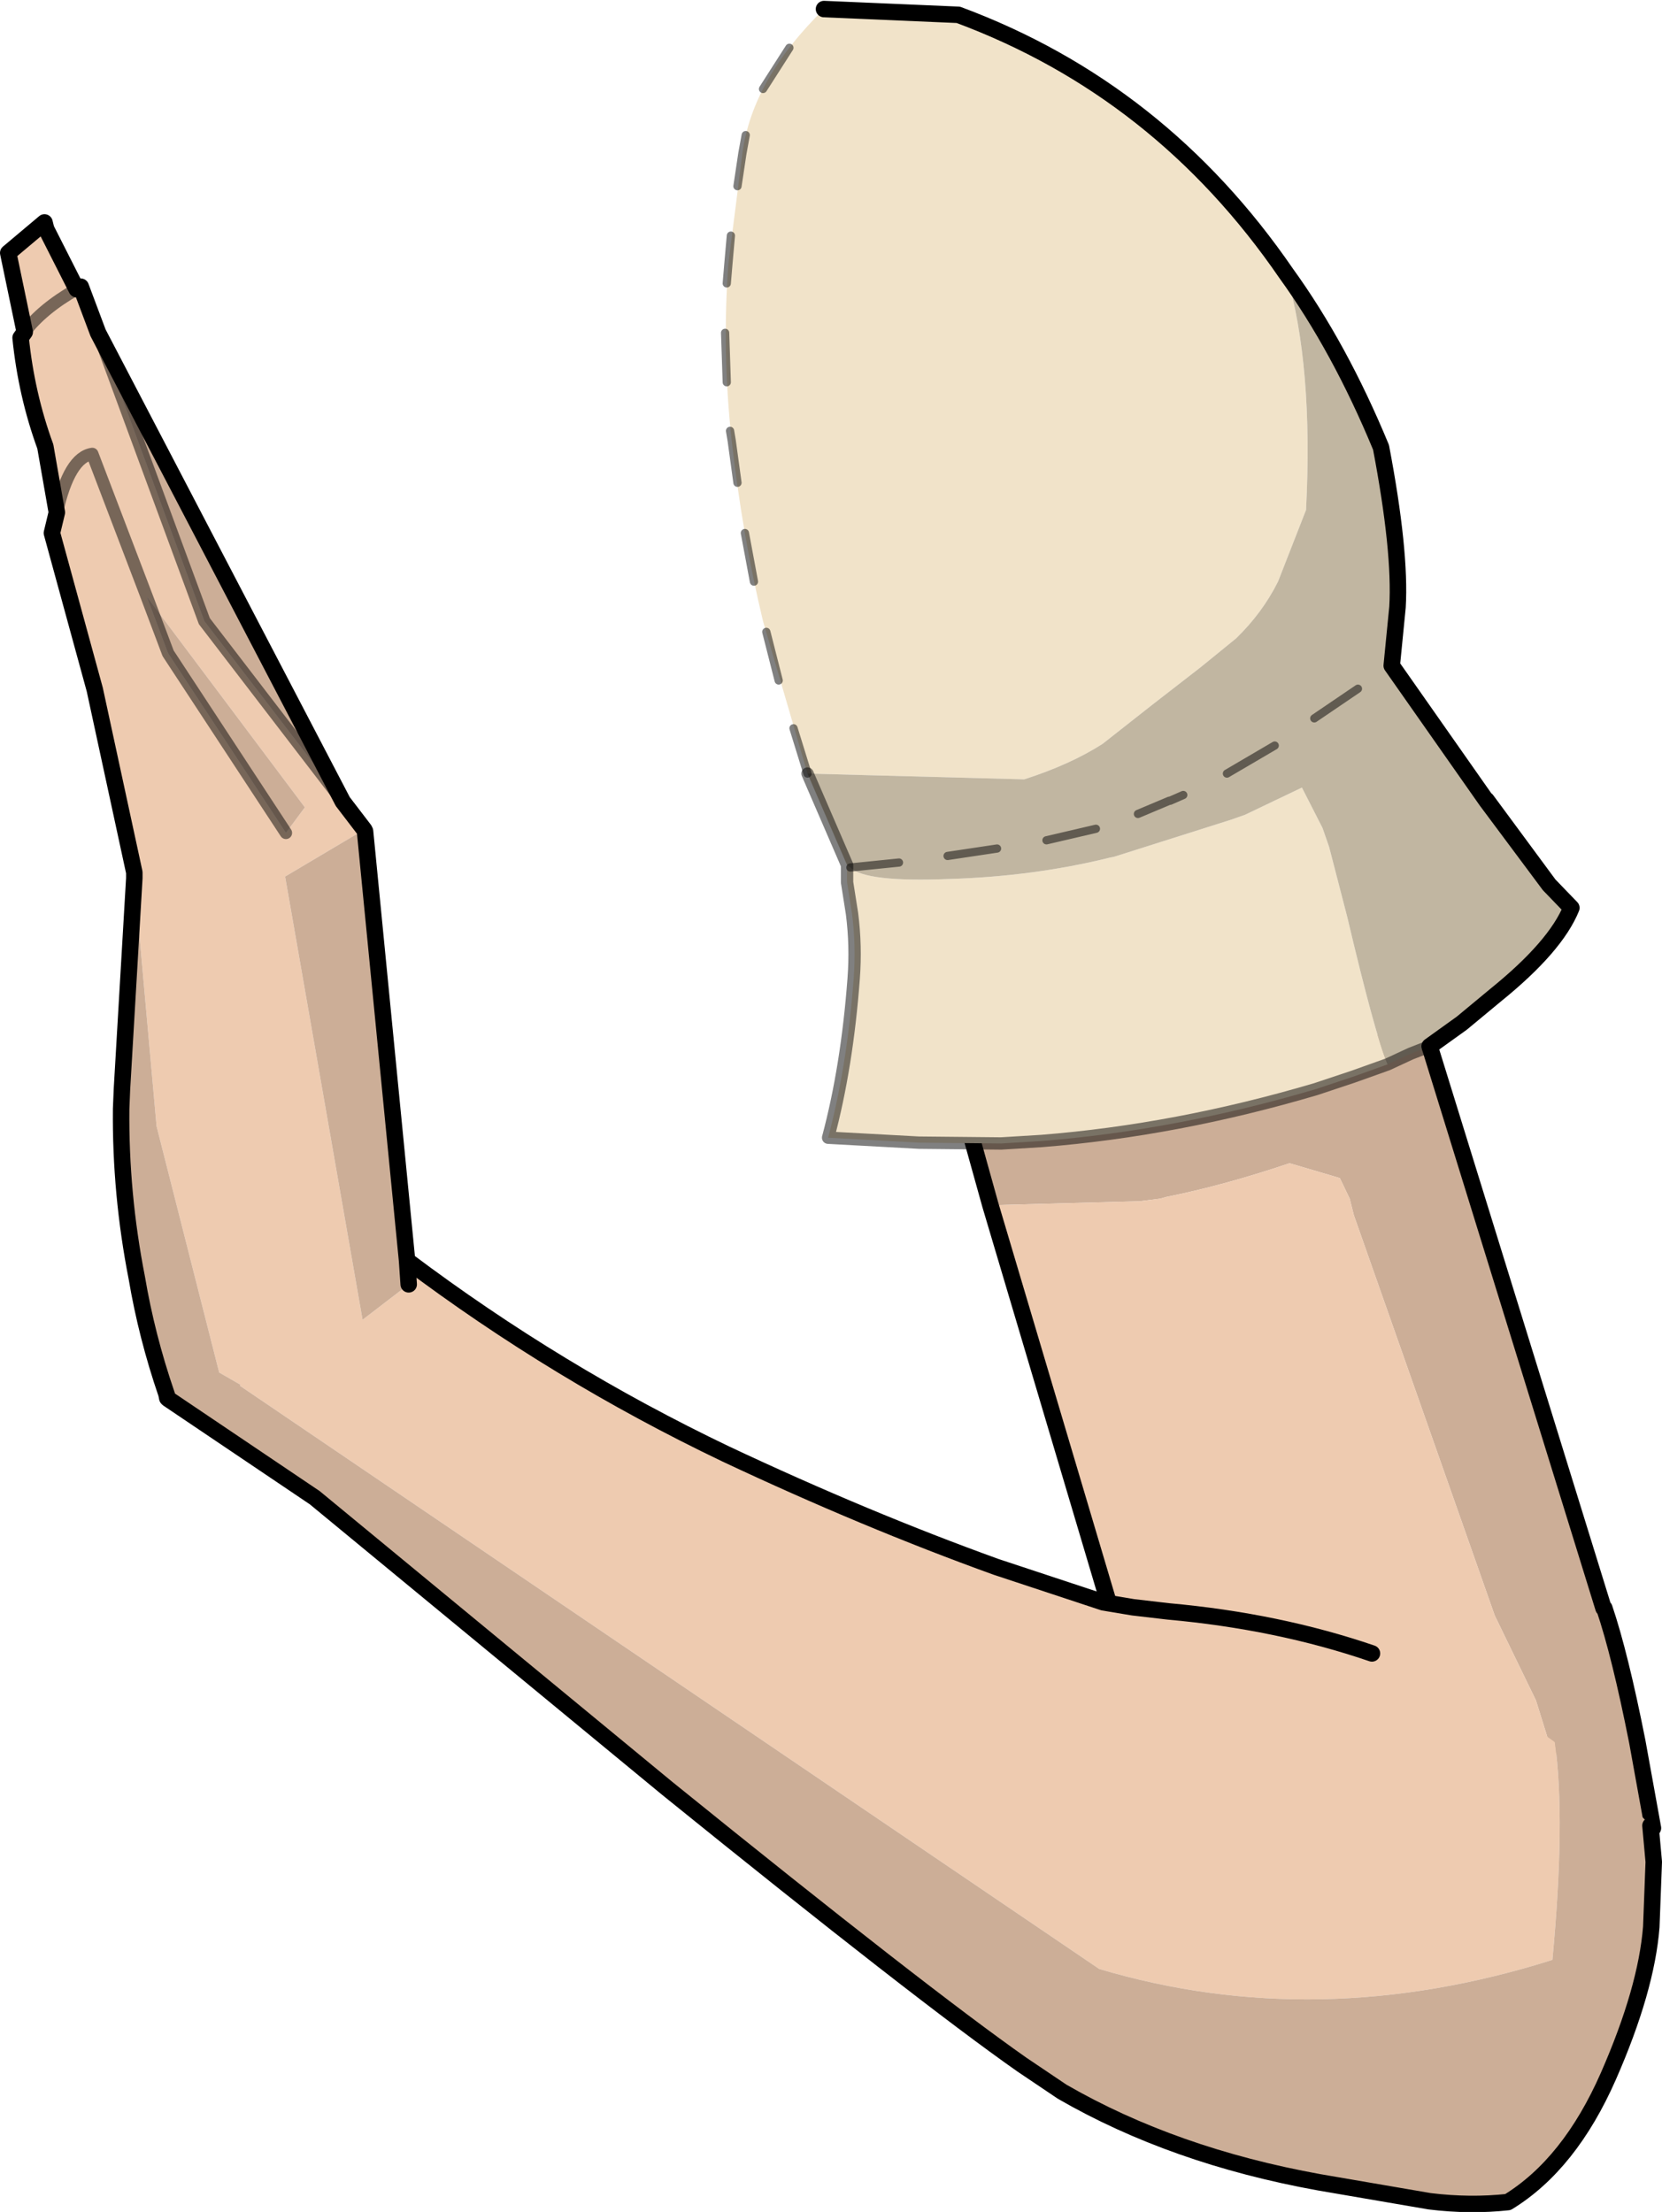 <?xml version="1.0" encoding="UTF-8" standalone="no"?>
<svg xmlns:xlink="http://www.w3.org/1999/xlink" height="134.25px" width="100.85px" xmlns="http://www.w3.org/2000/svg">
  <g transform="matrix(1.0, 0.0, 0.0, 1.0, 43.8, 1.8)">
    <path d="M15.2 67.4 Q23.4 66.75 31.85 64.25 L36.2 62.55 Q39.6 61.25 42.3 59.6 L53.5 95.8 53.55 95.8 Q54.5 98.6 55.55 103.9 L56.5 109.15 Q53.6 106.4 50.35 104.45 L49.4 101.4 46.9 96.25 38.35 71.95 38.1 70.95 37.5 69.7 34.45 68.8 Q30.45 70.15 26.95 70.85 L26.6 70.95 25.4 71.1 25.6 71.1 16.3 71.35 15.2 67.4" fill="#ccae97" fill-rule="evenodd" stroke="none"/>
    <path d="M50.35 104.45 Q45.2 101.25 38.9 99.85 33.1 98.3 26.4 98.2 L24.25 98.1 16.3 71.35 25.6 71.1 25.4 71.1 26.6 70.95 26.95 70.85 Q30.45 70.15 34.45 68.8 L37.5 69.7 38.1 70.95 38.35 71.95 46.9 96.25 49.4 101.4 50.35 104.45 M-21.0 79.1 L-19.2 80.7 -20.95 79.3 -21.0 79.1" fill="#eecbb0" fill-rule="evenodd" stroke="none"/>
    <path d="M42.3 59.6 L53.5 95.8 M53.55 95.8 Q54.5 98.6 55.55 103.9 L56.5 109.15 M24.25 98.1 L16.3 71.35 15.2 67.4" fill="none" stroke="#000000" stroke-linecap="round" stroke-linejoin="round" stroke-width="1.0"/>
    <path d="M-19.1 74.7 Q-10.0 81.55 0.25 86.45 8.75 90.45 16.65 93.3 L23.15 95.45 24.95 95.75 27.1 96.0 Q33.75 96.6 39.45 98.55 45.65 100.35 50.5 103.9 L50.55 103.95 Q51.2 108.65 50.4 117.15 36.15 121.65 22.9 117.7 L-29.25 82.3 -29.2 82.25 -30.5 81.5 -34.3 66.55 -35.65 51.5 -35.65 51.15 -38.05 40.05 -40.65 30.55 -40.35 29.3 -41.05 25.3 Q-42.2 22.15 -42.55 18.7 L-42.3 18.35 Q-41.25 16.95 -39.15 15.75 -41.25 16.95 -42.3 18.35 L-43.3 13.55 -41.1 11.7 -41.0 12.1 -39.15 15.75 -38.9 15.6 -37.85 18.4 -31.4 35.9 -23.0 46.85 -21.7 48.55 -26.5 51.4 -21.8 78.3 -19.0 76.15 -19.1 74.7 M-34.9 34.4 L-38.2 25.75 Q-39.6 25.95 -40.35 29.3 -39.6 25.95 -38.2 25.75 L-34.9 34.4 -33.6 37.85 -26.45 48.75 -25.3 47.2 -34.9 34.4" fill="#eecbb0" fill-rule="evenodd" stroke="none"/>
    <path d="M-19.1 74.7 L-19.0 76.15 -21.8 78.3 -26.5 51.4 -21.7 48.55 -21.65 48.65 -19.1 74.7 M-23.0 46.85 L-31.4 35.9 -37.85 18.4 -23.0 46.85 M-34.9 34.4 L-25.3 47.2 -26.45 48.75 -33.6 37.85 -34.9 34.4 M-35.65 51.5 L-34.3 66.55 -30.5 81.5 -29.2 82.25 -29.25 82.3 22.9 117.7 Q36.15 121.65 50.4 117.15 51.2 108.65 50.55 103.95 L50.5 103.9 Q53.6 106.05 56.35 109.0 L56.55 111.2 56.4 115.15 Q56.1 118.95 53.8 124.2 51.45 129.55 47.7 131.85 45.4 132.1 42.95 131.8 L36.25 130.65 Q27.4 129.05 20.65 125.15 L18.2 123.5 Q12.15 119.25 -3.3 106.75 L-24.7 89.1 -33.6 83.1 -33.65 83.05 -33.7 82.8 Q-34.9 79.3 -35.5 75.75 -36.5 70.65 -36.45 65.5 L-36.4 64.3 -35.65 51.5 M-33.6 83.1 L-33.7 82.8 -33.6 83.1" fill="#ccae97" fill-rule="evenodd" stroke="none"/>
    <path d="M39.45 98.55 Q33.75 96.6 27.1 96.0 L24.95 95.75 23.15 95.45 16.65 93.3 Q8.75 90.45 0.25 86.45 -10.0 81.55 -19.1 74.7 L-19.0 76.15 M-21.7 48.55 L-23.0 46.85 -37.85 18.4 -38.9 15.6 M-42.3 18.35 L-42.55 18.7 Q-42.2 22.15 -41.05 25.3 L-40.35 29.3 -40.65 30.55 -38.05 40.05 -35.65 51.15 -35.65 51.5 -36.4 64.3 -36.45 65.5 Q-36.5 70.65 -35.5 75.75 -34.9 79.3 -33.7 82.8 L-33.6 83.1 -24.7 89.1 -3.3 106.75 Q12.15 119.25 18.2 123.5 L20.65 125.15 Q27.4 129.05 36.25 130.65 L42.95 131.8 Q45.4 132.1 47.7 131.85 51.45 129.55 53.8 124.2 56.1 118.95 56.4 115.15 L56.55 111.2 56.35 109.0 M-19.1 74.7 L-21.65 48.65 -21.7 48.55 M-39.15 15.75 L-41.0 12.1 -41.1 11.7 -43.3 13.55 -42.3 18.35 M-33.7 82.8 L-33.65 83.05 -33.6 83.1" fill="none" stroke="#000000" stroke-linecap="round" stroke-linejoin="round" stroke-width="1.0"/>
    <path d="M-23.0 46.85 L-31.4 35.9 -37.85 18.4 M-38.9 15.6 L-39.15 15.75 Q-41.25 16.95 -42.3 18.35 M-40.35 29.3 Q-39.6 25.95 -38.2 25.75 L-34.9 34.4 -33.6 37.85 -26.45 48.75" fill="none" stroke="#000000" stroke-linecap="round" stroke-linejoin="round" stroke-opacity="0.498" stroke-width="0.75"/>
    <path d="M6.2 -1.25 L14.35 -0.9 Q26.6 3.65 34.25 14.8 35.9 20.4 35.45 29.15 L33.75 33.5 Q32.8 35.4 31.2 36.95 L29.05 38.7 26.15 40.95 23.1 43.35 Q21.15 44.6 18.35 45.5 L5.2 45.15 2.5 35.9 Q1.25 30.7 0.6 24.95 0.0 19.5 0.4 14.2 L1.25 7.5 Q1.85 3.0 6.2 -1.25 M40.4 62.8 L38.3 63.55 36.05 64.3 Q27.6 66.8 19.4 67.45 L16.95 67.6 11.95 67.55 6.45 67.25 Q7.6 62.95 8.0 57.6 8.15 55.6 7.9 53.65 L7.6 51.75 7.6 50.7 7.8 50.85 Q8.7 51.75 13.75 51.55 18.9 51.4 23.55 50.25 L23.8 50.2 30.9 47.95 31.75 47.65 35.2 46.0 36.45 48.45 36.85 49.6 37.95 53.85 Q39.65 61.05 40.4 62.8" fill="#f1e3c9" fill-rule="evenodd" stroke="none"/>
    <path d="M5.2 45.15 L18.35 45.5 Q21.15 44.6 23.1 43.35 L26.15 40.95 29.05 38.7 31.2 36.95 Q32.8 35.4 33.75 33.5 L35.45 29.15 Q35.9 20.4 34.25 14.8 37.5 19.3 40.0 25.35 41.2 31.65 41.0 35.05 L40.65 38.6 46.4 46.8 46.4 46.75 50.2 51.9 51.55 53.3 Q50.6 55.65 46.95 58.6 L44.9 60.3 42.95 61.7 41.8 62.15 40.4 62.8 Q39.65 61.05 37.95 53.85 L36.85 49.6 36.45 48.45 35.2 46.0 31.75 47.65 30.9 47.95 23.8 50.2 23.55 50.25 Q18.9 51.4 13.75 51.55 8.7 51.75 7.8 50.85 L7.6 50.7 5.2 45.15 M50.2 51.9 L46.4 46.8 50.2 51.9" fill="#c1b6a1" fill-rule="evenodd" stroke="none"/>
    <path d="M34.25 14.8 Q26.6 3.65 14.35 -0.9 L6.2 -1.25 M34.25 14.8 Q37.5 19.3 40.0 25.35 41.2 31.65 41.0 35.05 L40.65 38.6 46.4 46.8 50.2 51.9 51.55 53.3 Q50.6 55.65 46.95 58.6 L44.9 60.3 42.95 61.7 M46.4 46.75 L50.2 51.9" fill="none" stroke="#000000" stroke-linecap="round" stroke-linejoin="round" stroke-width="1.0"/>
    <path d="M42.95 61.7 L41.8 62.15 40.4 62.8 38.3 63.55 36.05 64.3 Q27.6 66.8 19.4 67.45 L16.95 67.6 11.95 67.55 6.45 67.25 Q7.6 62.95 8.0 57.6 8.15 55.6 7.9 53.65 L7.6 51.75 7.6 50.7 5.2 45.15" fill="none" stroke="#000000" stroke-linecap="round" stroke-linejoin="round" stroke-opacity="0.498" stroke-width="0.75"/>
    <path d="M2.5 3.6 L4.1 1.1 M0.95 9.5 L1.25 7.5 1.45 6.4 M0.3 15.4 L0.4 14.2 0.55 12.5 M0.3 21.4 L0.2 18.4 M0.95 27.5 L0.6 24.95 0.5 24.35 M5.2 45.15 L4.35 42.4 M3.45 39.5 L2.7 36.55 M1.95 33.5 L1.4 30.55 M25.25 47.6 L27.15 46.8 27.2 46.8 28.0 46.45 M30.65 45.15 L33.55 43.45 M35.95 41.8 L38.6 40.0 M19.7 49.2 L22.7 48.5 M13.7 50.15 L16.7 49.7 M7.8 50.85 L10.75 50.55" fill="none" stroke="#000000" stroke-linecap="round" stroke-linejoin="round" stroke-opacity="0.498" stroke-width="0.5"/>
  </g>
</svg>
